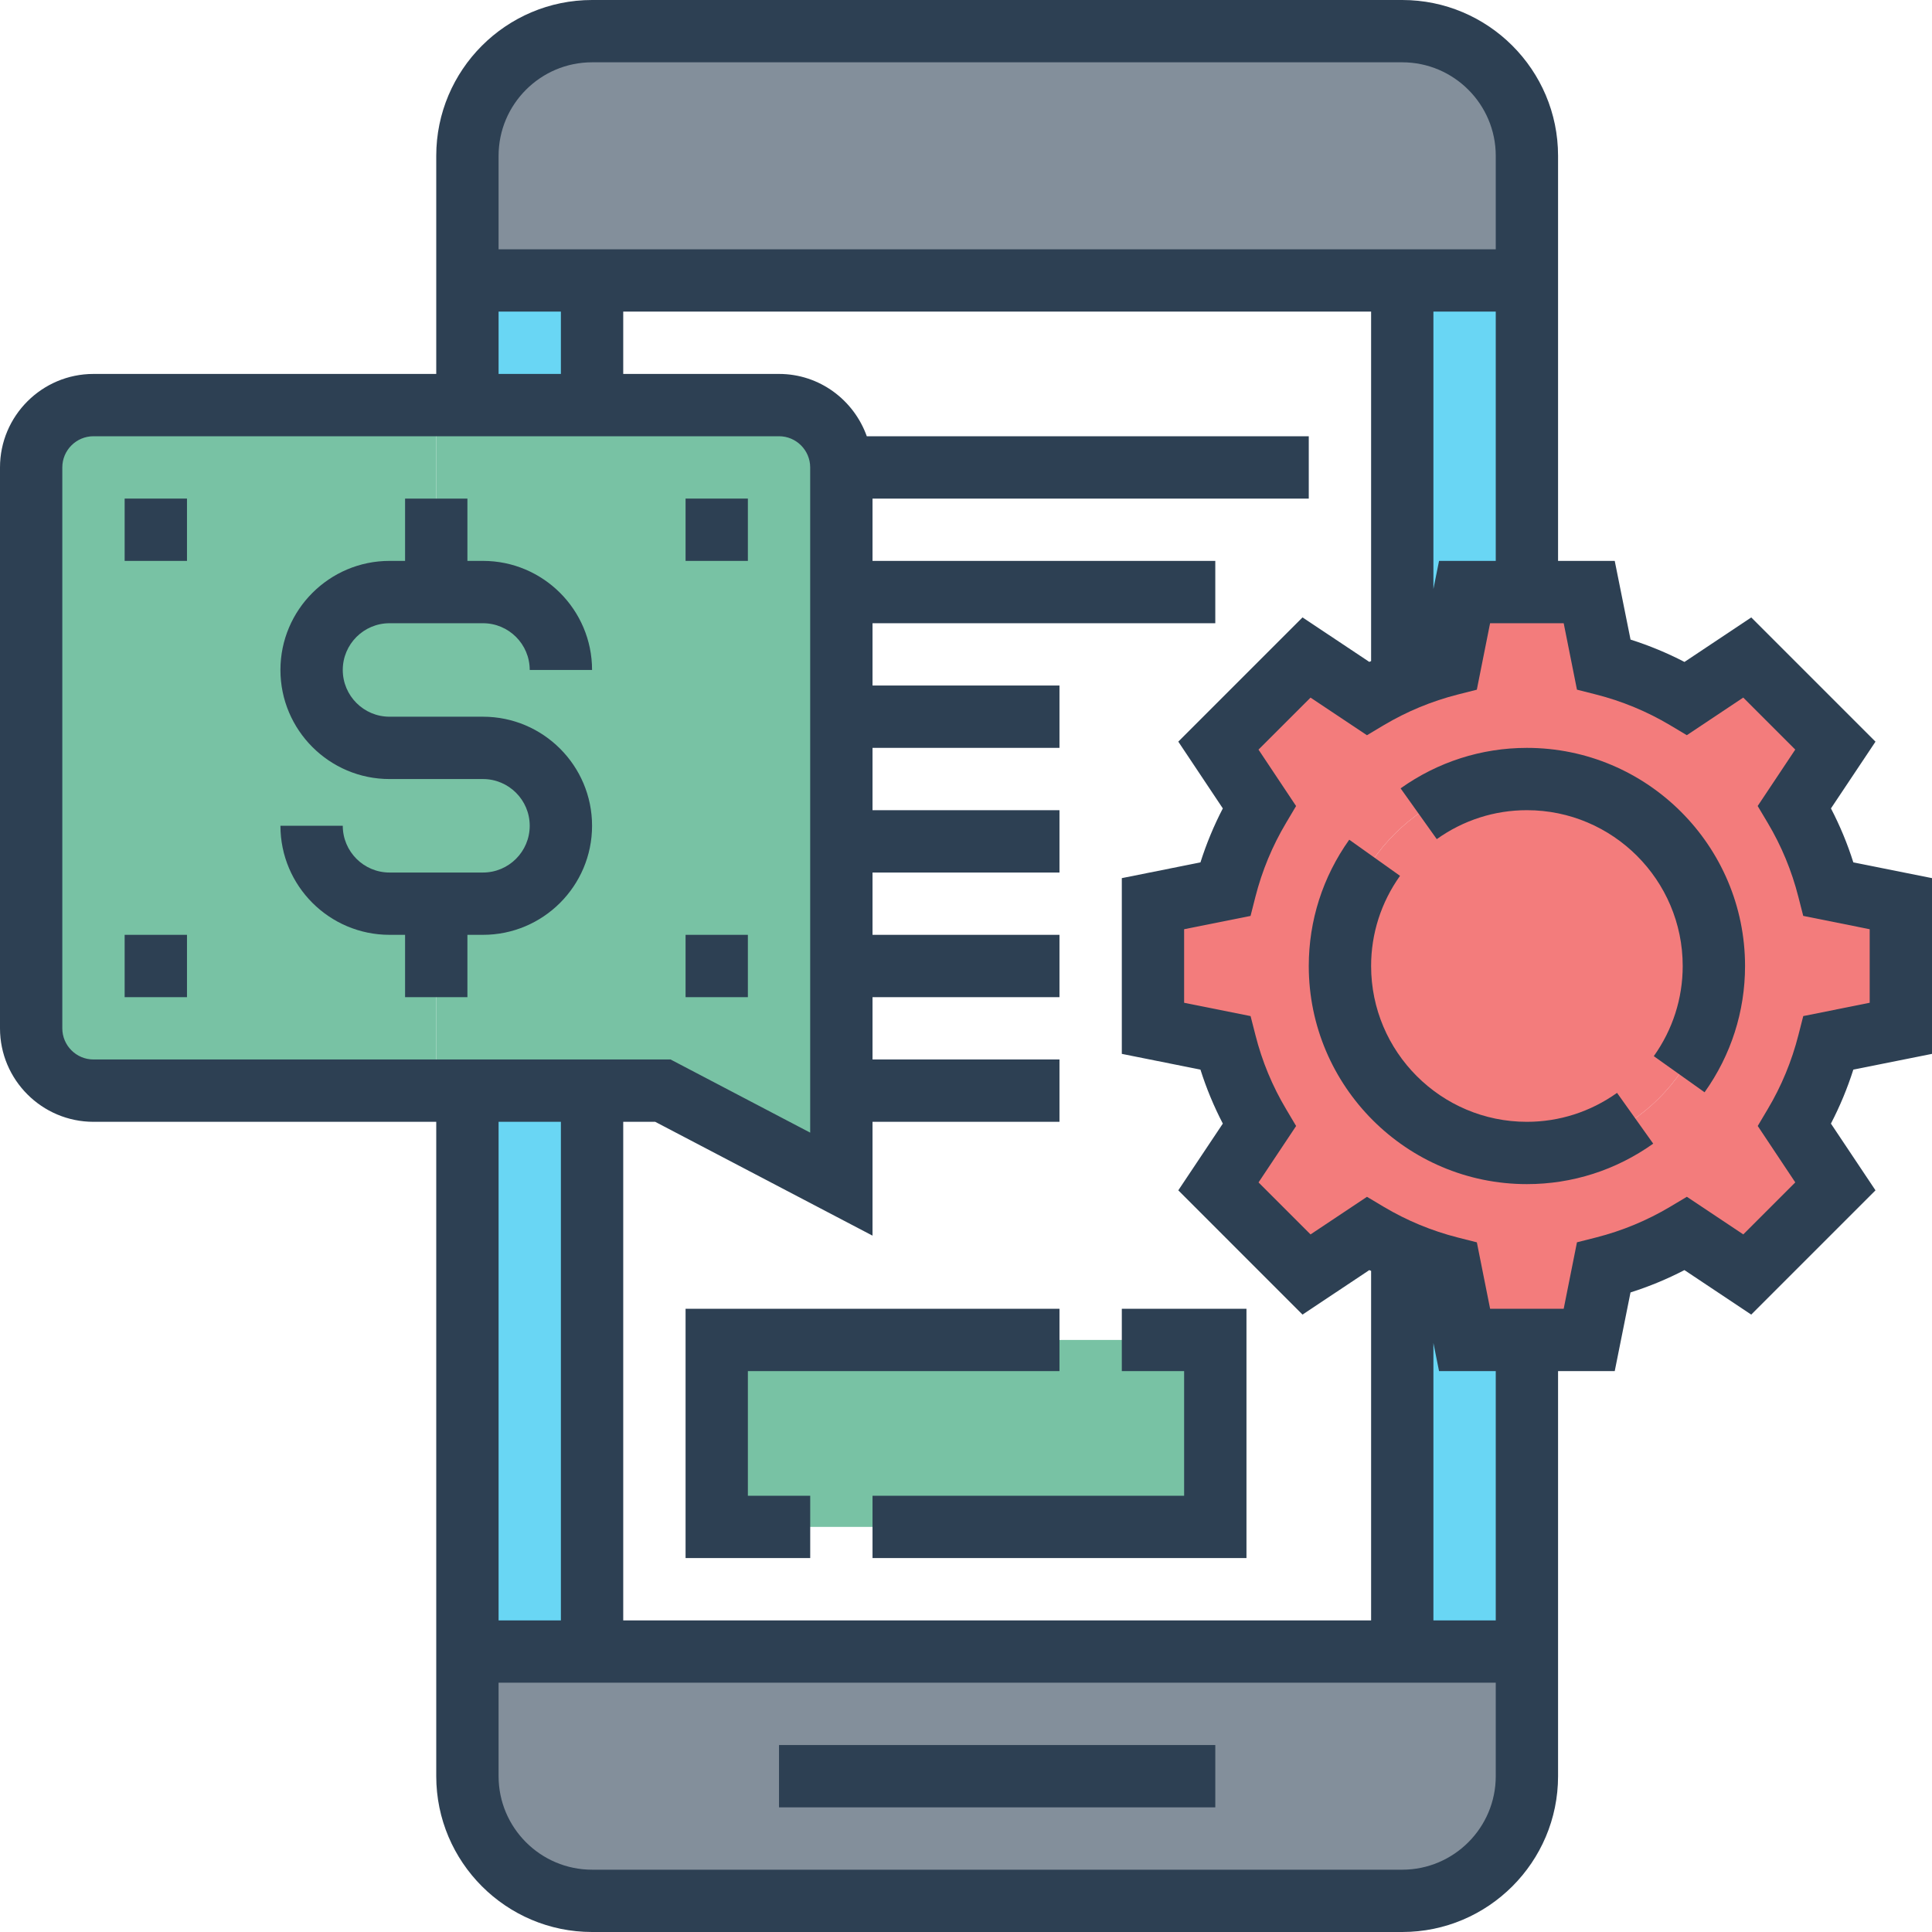 <svg width="60" height="60" viewBox="0 0 60 60" fill="none" xmlns="http://www.w3.org/2000/svg">
<g clip-path="url(#clip0_89_345)">
<path d="M47.419 4.839V8.71H14.516V4.839C14.516 2.7 16.248 0.968 18.387 0.968H43.548C45.687 0.968 47.419 2.7 47.419 4.839Z" fill="#838F9B"/>
<path d="M47.419 51.29V55.161C47.419 57.3 45.687 59.032 43.548 59.032H18.387C16.248 59.032 14.516 57.3 14.516 55.161V51.29H47.419Z" fill="#838F9B"/>
<path d="M14.516 33.871H18.387V51.29H14.516V33.871Z" fill="#69D6F4"/>
<path d="M45.484 41.613H47.42V51.291H43.549V38.846C44.023 39.068 44.526 39.233 45.039 39.368L45.484 41.613Z" fill="#69D6F4"/>
<path d="M47.42 8.71V18.387H45.484L45.039 20.632C44.526 20.768 44.023 20.932 43.549 21.155V8.71H47.42Z" fill="#69D6F4"/>
<path d="M14.517 8.71H18.388V12.581H14.517V8.71Z" fill="#69D6F4"/>
<path d="M13.548 18.387V12.581H24.193C25.258 12.581 26.129 13.452 26.129 14.516V36.774L20.584 33.871H13.548V28.065H15C16.335 28.065 17.419 26.981 17.419 25.645C17.419 24.977 17.148 24.368 16.713 23.932C16.277 23.497 15.668 23.226 15 23.226H12.097C10.761 23.226 9.677 22.142 9.677 20.806C9.677 20.139 9.948 19.529 10.384 19.094C10.819 18.658 11.429 18.387 12.097 18.387H13.548Z" fill="#78C2A4"/>
<path d="M13.548 28.065V33.871H2.903C1.839 33.871 0.968 33 0.968 31.936V14.516C0.968 13.452 1.839 12.581 2.903 12.581H13.548V18.387H12.097C11.429 18.387 10.82 18.658 10.384 19.094C9.948 19.529 9.677 20.139 9.677 20.806C9.677 22.142 10.761 23.226 12.097 23.226H15C15.668 23.226 16.277 23.497 16.713 23.932C17.149 24.368 17.419 24.977 17.419 25.645C17.419 26.981 16.335 28.065 15 28.065H13.548Z" fill="#78C2A4"/>
<path d="M37.742 41.613V47.419H22.258V41.613H37.742Z" fill="#78C2A4"/>
<path d="M43.549 21.155C44.023 20.932 44.526 20.768 45.039 20.632L45.484 18.387H49.355L49.8 20.632C50.71 20.865 51.571 21.223 52.355 21.687L54.261 20.419L57 23.158L55.732 25.064C56.197 25.848 56.555 26.71 56.788 27.619L59.032 28.064V31.936L56.788 32.381C56.555 33.29 56.197 34.152 55.732 34.936L57 36.842L54.261 39.581L52.355 38.313C51.571 38.777 50.71 39.135 49.8 39.368L49.355 41.613H45.484L45.039 39.368C44.526 39.232 44.023 39.068 43.549 38.845C43.181 38.7 42.823 38.516 42.484 38.313L40.578 39.581L37.839 36.842L39.107 34.936C38.642 34.152 38.284 33.29 38.052 32.381L35.807 31.936V28.064L38.052 27.619C38.284 26.71 38.642 25.848 39.107 25.064L37.839 23.158L40.578 20.419L42.484 21.687C42.823 21.484 43.181 21.3 43.549 21.155ZM53.226 30C53.226 26.797 50.623 24.194 47.419 24.194C44.216 24.194 41.613 26.797 41.613 30C41.613 33.203 44.216 35.806 47.419 35.806C50.623 35.806 53.226 33.203 53.226 30Z" fill="#F37C7C"/>
<path d="M47.419 24.194C50.623 24.194 53.226 26.797 53.226 30C53.226 33.203 50.623 35.806 47.419 35.806C44.216 35.806 41.613 33.203 41.613 30C41.613 26.797 44.216 24.194 47.419 24.194Z" fill="#F37C7C"/>
<path d="M24.193 54.194H37.742V56.129H24.193V54.194Z" fill="#2D4053"/>
<path d="M60 32.729V27.271L57.557 26.782C57.375 26.204 57.141 25.643 56.862 25.106L58.245 23.033L54.387 19.175L52.313 20.557C51.776 20.278 51.216 20.047 50.638 19.863L50.147 17.419H48.387V4.839C48.387 2.171 46.216 0 43.548 0H18.387C15.719 0 13.548 2.171 13.548 4.839V11.613H2.903C1.303 11.613 0 12.916 0 14.516V31.936C0 33.536 1.303 34.839 2.903 34.839H13.548V55.161C13.548 57.829 15.719 60 18.387 60H43.548C46.216 60 48.387 57.829 48.387 55.161V42.581H50.147L50.637 40.138C51.216 39.954 51.776 39.722 52.312 39.444L54.386 40.826L58.245 36.967L56.861 34.894C57.14 34.357 57.373 33.796 57.557 33.218L60 32.729ZM44.691 17.419L44.516 18.292V9.677H46.452V17.419H44.691ZM37.976 25.106C37.697 25.643 37.465 26.204 37.281 26.782L34.839 27.271V32.729L37.281 33.218C37.464 33.796 37.697 34.357 37.976 34.894L36.593 36.967L40.451 40.826L42.525 39.444C42.543 39.454 42.562 39.461 42.581 39.469V50.323H19.355V34.839H20.348L27.097 38.374V34.839H32.903V32.903H27.097V30.968H32.903V29.032H27.097V27.097H32.903V25.161H27.097V23.226H32.903V21.29H27.097V19.355H37.742V17.419H27.097V15.484H40.645V13.548H26.919C26.518 12.425 25.453 11.613 24.194 11.613H19.355V9.677H42.581V20.53C42.562 20.54 42.544 20.547 42.525 20.556L40.451 19.174L36.593 23.032L37.976 25.106ZM18.387 1.935H43.548C45.149 1.935 46.452 3.238 46.452 4.839V7.742H15.484V4.839C15.484 3.238 16.787 1.935 18.387 1.935ZM15.484 9.677H17.419V11.613H15.484V9.677ZM1.935 31.936V14.516C1.935 13.983 2.369 13.548 2.903 13.548H24.194C24.727 13.548 25.161 13.983 25.161 14.516V35.175L20.825 32.903H2.903C2.369 32.903 1.935 32.468 1.935 31.936ZM17.419 34.839V50.323H15.484V34.839H17.419ZM43.548 58.065H18.387C16.787 58.065 15.484 56.762 15.484 55.161V52.258H46.452V55.161C46.452 56.762 45.149 58.065 43.548 58.065ZM46.452 50.323H44.516V41.708L44.691 42.581H46.452V50.323ZM56.002 31.555L55.851 32.145C55.644 32.957 55.325 33.73 54.899 34.444L54.588 34.968L55.754 36.72L54.139 38.335L52.387 37.167L51.863 37.48C51.15 37.904 50.377 38.225 49.566 38.431L48.974 38.581L48.562 40.645H46.277L45.865 38.582L45.274 38.432C44.463 38.226 43.69 37.905 42.977 37.481L42.453 37.168L40.7 38.336L39.085 36.721L40.252 34.969L39.941 34.445C39.515 33.731 39.194 32.958 38.989 32.146L38.838 31.556L36.774 31.142V28.858L38.837 28.445L38.987 27.855C39.194 27.043 39.514 26.27 39.94 25.556L40.251 25.032L39.084 23.28L40.7 21.665L42.452 22.833L42.976 22.52C43.689 22.096 44.462 21.775 45.273 21.569L45.864 21.419L46.276 19.355H48.562L48.974 21.418L49.565 21.568C50.376 21.774 51.149 22.095 51.862 22.519L52.386 22.832L54.138 21.664L55.753 23.279L54.586 25.031L54.898 25.555C55.324 26.269 55.644 27.042 55.85 27.854L56.001 28.444L58.065 28.858V31.142L56.002 31.555Z" fill="#2D4053"/>
<path d="M12.097 19.355H15C15.8 19.355 16.451 20.006 16.451 20.806H18.387C18.387 18.939 16.868 17.419 15 17.419H14.516V15.484H12.58V17.419H12.097C10.229 17.419 8.709 18.939 8.709 20.806C8.709 22.674 10.229 24.194 12.097 24.194H15C15.8 24.194 16.451 24.845 16.451 25.645C16.451 26.446 15.8 27.097 15 27.097H12.097C11.296 27.097 10.645 26.446 10.645 25.645H8.709C8.709 27.513 10.229 29.032 12.097 29.032H12.58V30.968H14.516V29.032H15C16.868 29.032 18.387 27.513 18.387 25.645C18.387 23.777 16.868 22.258 15 22.258H12.097C11.296 22.258 10.645 21.607 10.645 20.806C10.645 20.006 11.296 19.355 12.097 19.355Z" fill="#2D4053"/>
<path d="M34.839 42.581H36.774V46.452H27.097V48.387H38.71V40.645H34.839V42.581Z" fill="#2D4053"/>
<path d="M23.226 42.581H32.903V40.645H21.291V48.387H25.162V46.452H23.226V42.581Z" fill="#2D4053"/>
<path d="M3.871 15.484H5.807V17.419H3.871V15.484Z" fill="#2D4053"/>
<path d="M21.291 15.484H23.226V17.419H21.291V15.484Z" fill="#2D4053"/>
<path d="M3.871 29.032H5.807V30.968H3.871V29.032Z" fill="#2D4053"/>
<path d="M21.291 29.032H23.226V30.968H21.291V29.032Z" fill="#2D4053"/>
<path d="M47.419 34.839C44.751 34.839 42.581 32.668 42.581 30C42.581 28.994 42.891 28.026 43.479 27.2L41.902 26.078C41.08 27.232 40.645 28.589 40.645 30C40.645 33.735 43.685 36.774 47.419 36.774C48.83 36.774 50.186 36.34 51.342 35.517L50.219 33.94C49.393 34.528 48.426 34.839 47.419 34.839Z" fill="#2D4053"/>
<path d="M47.419 23.226C46.009 23.226 44.653 23.661 43.497 24.483L44.62 26.06C45.445 25.472 46.413 25.161 47.419 25.161C50.087 25.161 52.258 27.332 52.258 30C52.258 31.006 51.948 31.974 51.36 32.8L52.937 33.922C53.759 32.768 54.194 31.411 54.194 30C54.194 26.265 51.154 23.226 47.419 23.226Z" fill="#2D4053"/>
</g>
<defs>
<clipPath id="clip0_89_345">
<rect width="60" height="60" fill="white"/>
</clipPath>
</defs>
</svg>
